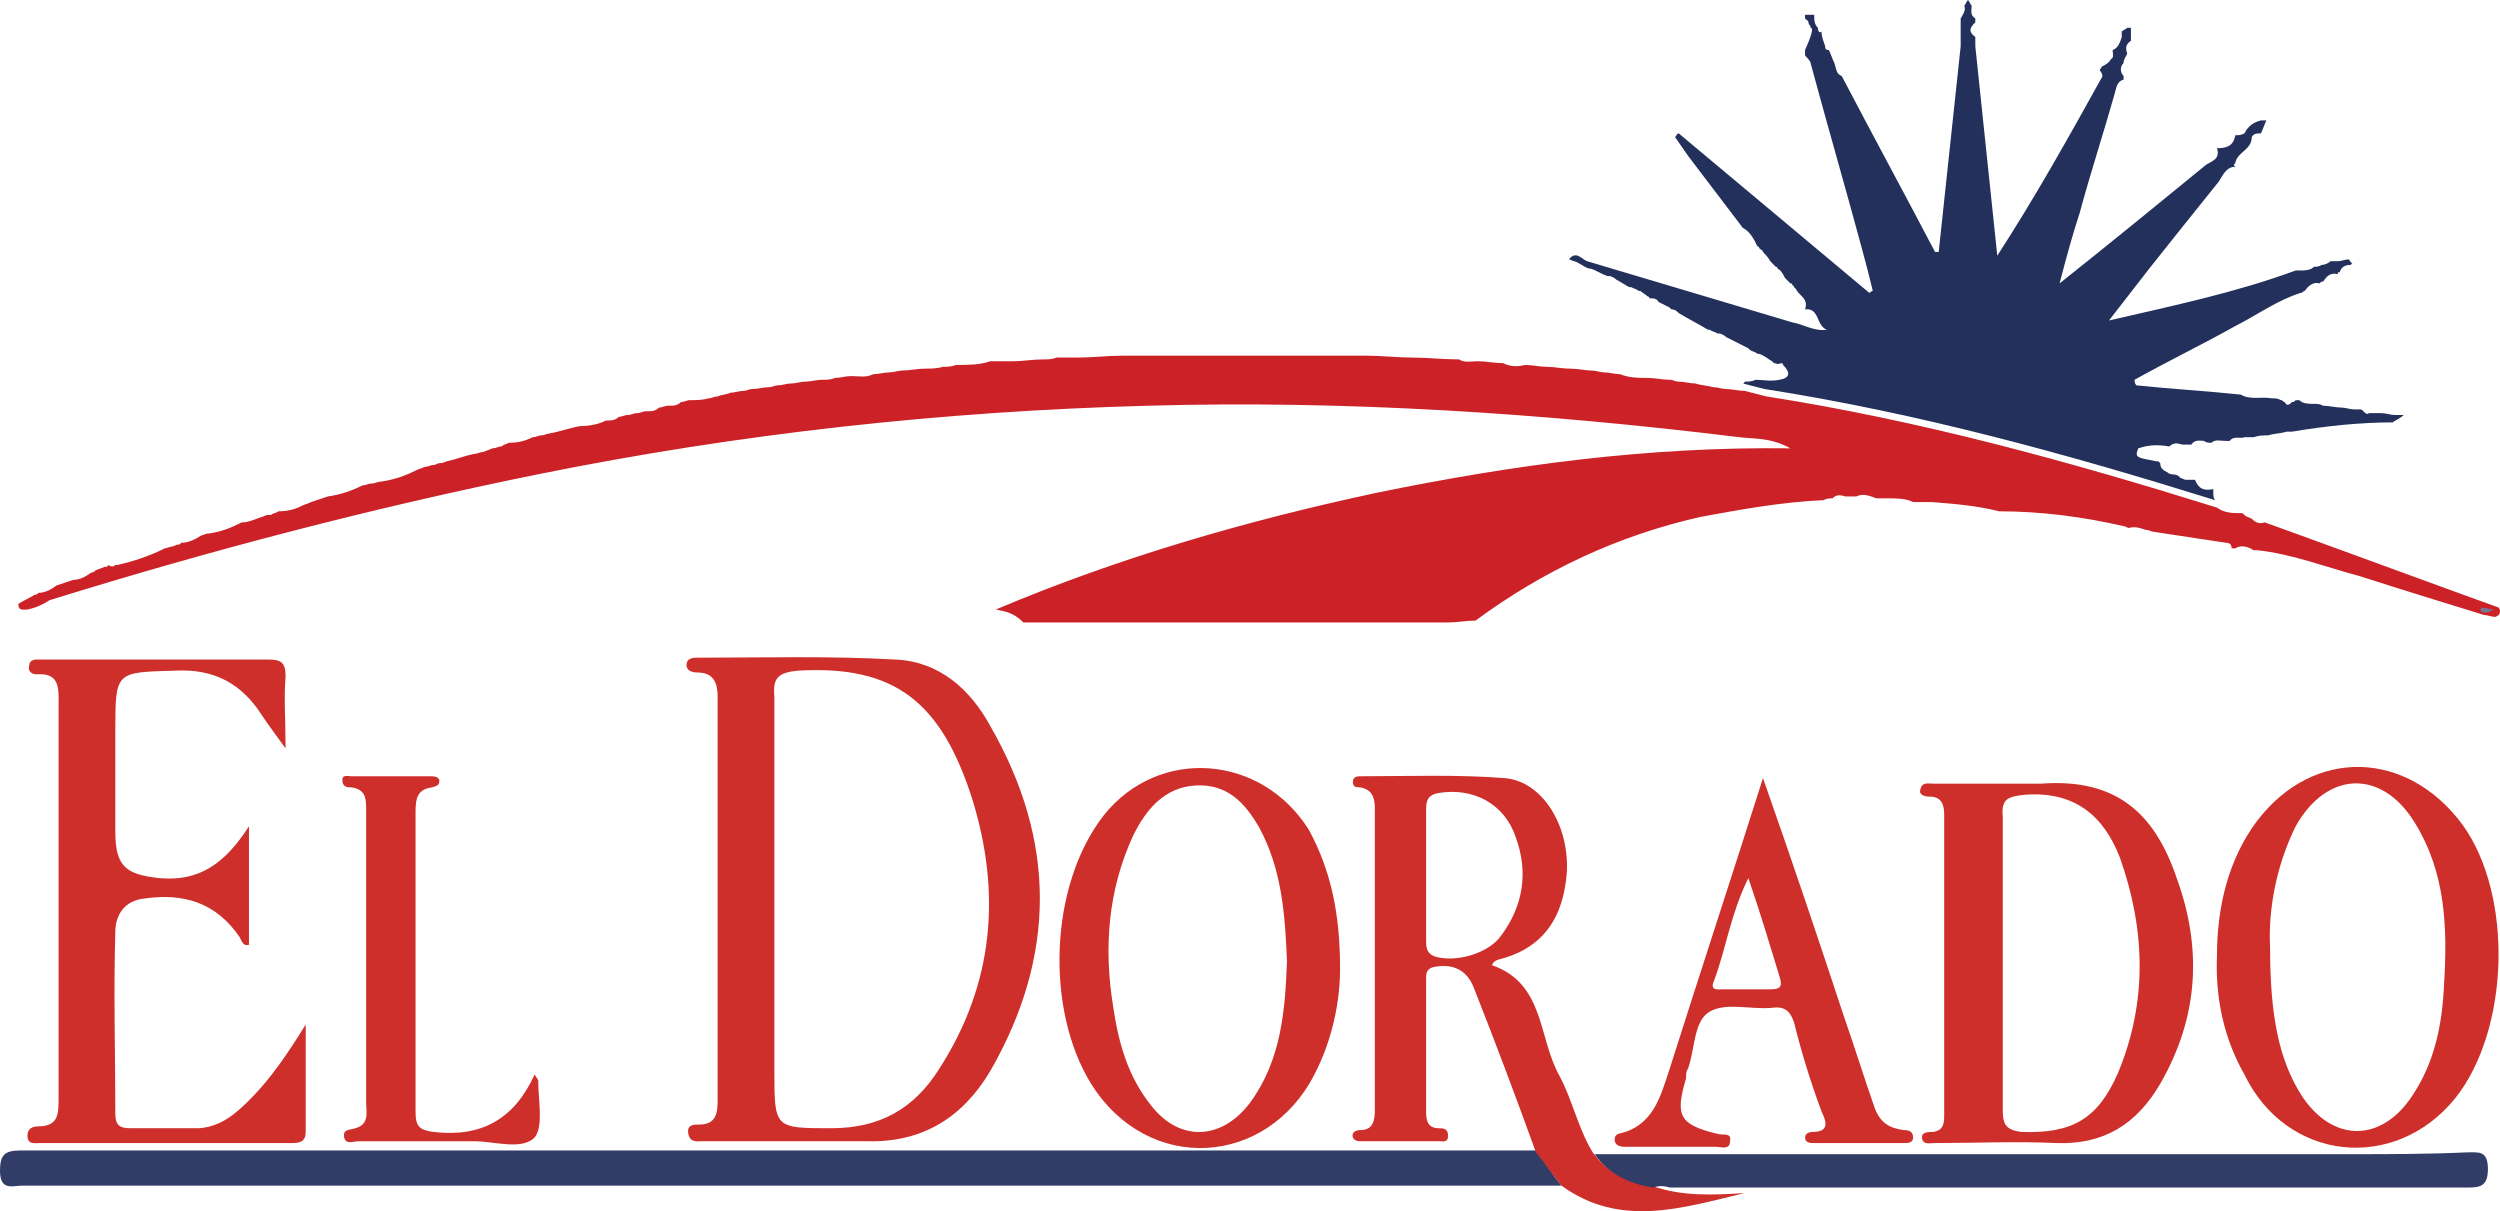 <svg width="161" height="78" viewBox="0 0 161 78" fill="none" xmlns="http://www.w3.org/2000/svg">
<path d="M64.136 39.252C72.035 35.911 80.288 33.525 88.658 31.735C97.383 29.945 106.107 28.752 115.303 28.872C114.006 28.156 112.945 28.275 112.002 28.156C99.387 26.605 86.654 25.77 73.921 26.128C60.717 26.485 47.63 27.917 34.661 30.542C24.051 32.69 13.558 35.434 3.183 38.655C2.829 38.894 2.358 39.132 1.768 39.252C1.532 39.252 1.179 39.371 1.179 38.894C1.532 38.655 1.886 38.536 2.24 38.297C2.358 38.297 2.358 38.297 2.476 38.178C2.947 38.178 3.301 37.939 3.655 37.7C4.008 37.581 4.362 37.462 4.716 37.343C5.187 37.343 5.541 37.104 5.895 36.865C6.012 36.865 6.012 36.865 6.13 36.746C6.366 36.627 6.484 36.627 6.72 36.507C6.838 36.507 6.956 36.507 6.956 36.388C7.191 36.507 7.309 36.507 7.427 36.388C7.545 36.388 7.545 36.388 7.545 36.388C8.606 36.15 9.667 35.792 10.611 35.314C10.728 35.314 10.964 35.195 11.082 35.195C11.2 35.195 11.318 35.076 11.436 35.076C11.554 35.076 11.554 35.076 11.672 34.956C12.143 34.956 12.615 34.718 12.968 34.479C13.086 34.479 13.204 34.36 13.44 34.36C14.265 34.241 14.855 34.002 15.562 33.644C16.034 33.644 16.505 33.405 16.859 33.286C16.977 33.286 17.095 33.167 17.213 33.167C17.331 33.167 17.331 33.167 17.448 33.167C17.566 33.047 17.802 33.047 17.92 32.928C18.51 32.928 18.981 32.809 19.453 32.57C19.689 32.451 19.806 32.451 20.042 32.332C20.396 32.212 20.75 32.093 21.103 31.974C21.929 31.854 22.636 31.616 23.343 31.258C23.579 31.258 23.697 31.139 23.933 31.139C24.169 31.139 24.287 31.019 24.522 31.019C25.348 30.9 26.055 30.661 26.762 30.303C26.998 30.184 27.116 30.184 27.352 30.065C27.588 30.065 27.706 29.945 27.941 29.945C28.059 29.945 28.177 29.826 28.295 29.826C28.413 29.826 28.531 29.826 28.767 29.707C29.356 29.587 29.946 29.349 30.535 29.23C30.771 29.23 30.889 29.11 31.125 29.11C31.36 28.991 31.478 28.991 31.714 28.872C31.95 28.872 32.068 28.752 32.303 28.752C32.421 28.633 32.539 28.633 32.775 28.514C33.365 28.514 33.836 28.394 34.308 28.156C34.544 28.156 34.661 28.037 34.897 28.037C35.015 28.037 35.251 27.917 35.369 27.917C36.076 27.798 36.666 27.559 37.373 27.44C37.963 27.44 38.552 27.321 39.024 27.082C39.377 27.082 39.613 27.082 39.849 26.843C40.085 26.843 40.203 26.724 40.438 26.724C40.674 26.724 40.792 26.605 41.028 26.605C41.264 26.605 41.382 26.485 41.617 26.485C41.971 26.485 42.207 26.485 42.443 26.247C42.678 26.247 42.796 26.128 43.032 26.128C43.386 26.128 43.622 26.128 43.858 25.889C44.093 25.889 44.211 25.77 44.447 25.77C44.801 25.77 45.272 25.77 45.626 25.65C45.862 25.65 45.98 25.531 46.215 25.531C46.451 25.412 46.805 25.412 47.041 25.292C47.276 25.292 47.63 25.173 47.866 25.173C48.102 25.173 48.22 25.054 48.455 25.054C48.809 25.054 49.163 24.934 49.517 24.934C49.752 24.934 49.87 24.815 50.106 24.815C50.342 24.815 50.696 24.696 50.931 24.696C51.285 24.696 51.521 24.577 51.874 24.577C52.228 24.577 52.582 24.457 52.935 24.457C53.289 24.457 53.525 24.457 53.761 24.338C54.114 24.338 54.468 24.219 54.822 24.219C55.294 24.219 55.765 24.338 56.237 24.099C56.59 24.099 56.944 23.98 57.298 23.98C57.533 23.98 57.887 23.861 58.123 23.861C58.595 23.861 59.066 23.741 59.538 23.741C59.892 23.741 60.363 23.741 60.717 23.622C60.953 23.622 61.306 23.622 61.542 23.503C62.367 23.503 63.075 23.503 63.782 23.264C64.018 23.264 64.136 23.264 64.371 23.264C64.489 23.264 64.607 23.264 64.607 23.264C64.843 23.264 64.961 23.264 65.197 23.264C65.904 23.264 66.494 23.145 67.201 23.145C67.437 23.145 67.791 23.145 68.026 23.026C68.144 23.026 68.262 23.026 68.262 23.026C68.616 23.026 68.969 23.026 69.441 23.026C70.384 23.026 71.328 22.906 72.271 22.906C72.624 22.906 72.978 22.906 73.332 22.906C73.567 22.906 73.921 22.906 74.157 22.906C74.746 22.906 75.336 22.906 75.925 22.906C78.637 22.906 81.349 22.906 84.06 22.906C84.65 22.906 85.239 22.906 85.829 22.906C86.065 22.906 86.418 22.906 86.654 22.906C87.126 22.906 87.597 22.906 88.069 22.906C89.012 22.906 89.955 23.026 90.898 23.026C91.96 23.026 92.903 23.145 93.964 23.145C94.317 23.384 94.789 23.264 95.143 23.264C95.732 23.264 96.204 23.384 96.793 23.384C97.265 23.622 97.736 23.622 98.208 23.503C98.68 23.503 99.151 23.622 99.623 23.622C100.094 23.622 100.566 23.741 101.155 23.741C101.627 23.741 102.099 23.861 102.452 23.861C102.806 23.861 103.042 23.98 103.278 23.98C103.631 23.98 103.985 24.099 104.339 24.099C104.928 24.338 105.518 24.338 106.107 24.338C106.579 24.338 107.05 24.457 107.522 24.457C107.758 24.457 107.876 24.577 108.111 24.577C108.465 24.577 108.819 24.696 109.172 24.696C109.526 24.815 109.88 24.815 110.351 24.934C110.587 24.934 110.941 25.054 111.177 25.054C111.53 25.054 112.002 25.173 112.356 25.173C112.827 25.292 113.299 25.412 113.77 25.531C123.674 27.082 133.223 29.707 142.773 32.69C143.245 33.047 143.834 33.047 144.306 33.047C144.424 33.047 144.424 33.047 144.542 33.167C144.659 33.286 144.777 33.286 145.013 33.405C145.249 33.644 145.485 33.763 145.838 33.644C145.956 33.644 146.074 33.763 146.192 33.763C151.144 35.553 155.978 37.343 160.929 39.132C161.047 39.371 161.047 39.609 160.693 39.729C160.458 39.729 160.222 39.609 159.986 39.609C157.274 38.774 154.563 37.939 151.969 37.104C149.729 36.507 147.607 35.672 145.367 35.434C145.249 35.434 145.131 35.434 145.131 35.434C144.777 35.195 144.306 35.076 143.952 35.314C143.834 35.314 143.834 35.314 143.716 35.314C143.716 35.076 143.598 34.956 143.363 34.956C141.83 34.718 140.179 34.479 138.647 34.241C138.529 34.241 138.411 34.121 138.175 34.121C137.821 34.002 137.468 33.883 137.114 34.002C136.996 34.002 136.878 33.883 136.76 33.883C134.167 33.286 131.455 32.928 128.743 32.928C127.329 32.57 125.914 32.451 124.381 32.332C124.027 32.332 123.556 32.332 123.202 32.332C122.731 32.093 122.141 32.093 121.552 32.093C121.316 32.093 121.08 32.093 120.844 32.093C120.491 31.974 120.019 31.735 119.547 31.974C119.312 31.974 119.076 31.974 118.84 31.974C118.486 31.854 118.251 31.854 118.015 32.093C117.779 32.093 117.661 32.093 117.425 32.212C114.714 32.332 112.12 32.809 109.526 33.286C104.221 34.479 99.387 36.746 95.025 39.967C94.435 39.967 93.846 40.087 93.256 40.087C84.178 40.087 74.982 40.087 65.904 40.087C65.197 39.371 64.607 39.371 64.136 39.252Z" fill="#CC2227"/>
<path d="M51.403 73.494C49.399 73.494 47.395 73.494 45.273 73.494C44.919 73.494 44.447 73.613 44.329 73.016C44.211 72.42 44.683 72.42 45.037 72.42C46.098 72.42 46.216 71.704 46.216 70.869C46.216 62.159 46.216 53.569 46.216 44.859C46.216 44.024 45.98 43.309 44.919 43.309C44.565 43.309 44.211 43.189 44.211 42.831C44.211 42.354 44.683 42.354 44.919 42.354C49.163 42.354 53.407 42.235 57.652 42.473C60.481 42.593 62.486 44.382 63.782 46.769C68.027 54.166 68.027 61.563 63.782 68.96C62.014 71.943 59.42 73.613 55.765 73.494C54.468 73.494 52.936 73.494 51.403 73.494ZM49.87 57.983C49.87 61.682 49.87 65.261 49.87 68.96C49.87 72.658 49.87 72.658 53.525 72.658C56.591 72.658 58.831 71.465 60.481 68.841C64.018 63.352 64.49 57.506 62.603 51.422C60.599 45.217 57.652 42.831 51.403 43.189C50.106 43.309 49.753 43.666 49.87 44.859C49.87 49.274 49.87 53.688 49.87 57.983Z" fill="#CE2F2A"/>
<path d="M100.566 76.357C100.213 76.357 99.859 76.357 99.387 76.357C66.73 76.357 34.072 76.357 1.415 76.357C0.825 76.357 0 76.715 0 75.402C0 74.448 0.236 74.09 1.297 74.09C25.937 74.09 50.46 74.09 75.1 74.09C83.117 74.09 91.016 74.09 99.034 74.09C99.505 74.925 99.977 75.641 100.566 76.357Z" fill="#313D66"/>
<path d="M16.034 53.21C16.034 56.074 16.034 58.46 16.034 60.846C15.68 60.965 15.562 60.608 15.444 60.369C13.912 58.102 11.789 57.505 9.313 57.864C8.017 57.983 7.427 58.937 7.427 60.011C7.309 63.948 7.427 67.766 7.427 71.703C7.427 72.419 7.663 72.658 8.37 72.658C9.903 72.658 11.436 72.658 12.85 72.658C14.265 72.538 15.208 71.703 16.151 70.749C17.448 69.436 18.509 67.885 19.688 65.976C19.688 68.601 19.688 70.749 19.688 72.896C19.688 73.493 19.335 73.612 18.863 73.612C13.44 73.612 8.017 73.612 2.593 73.612C2.24 73.612 1.768 73.731 1.768 73.135C1.768 72.658 2.122 72.538 2.475 72.538C3.772 72.538 3.772 71.703 3.772 70.749C3.772 67.647 3.772 64.425 3.772 61.323C3.772 56.074 3.772 50.705 3.772 45.455C3.772 44.382 3.89 43.308 2.358 43.427C2.004 43.427 1.768 43.188 1.886 42.831C1.886 42.592 2.122 42.473 2.358 42.473C2.593 42.473 2.711 42.473 2.947 42.473C7.663 42.473 12.497 42.473 17.213 42.473C18.038 42.473 18.392 42.592 18.392 43.546C18.274 44.978 18.392 46.41 18.392 48.2C17.802 47.364 17.331 46.768 16.859 46.052C15.562 44.024 13.794 43.069 11.318 43.188C7.427 43.308 7.427 43.188 7.427 47.126C7.427 49.273 7.427 51.421 7.427 53.568C7.427 55.835 8.135 56.312 10.257 56.551C12.85 56.79 14.501 55.597 16.034 53.21Z" fill="#CE2F2A"/>
<path d="M100.565 76.358C99.976 75.642 99.504 74.926 98.915 74.21C97.618 70.631 96.321 67.171 94.906 63.592C94.435 62.399 93.491 62.041 92.312 62.279C91.841 62.399 91.841 62.757 91.841 62.995C91.841 65.859 91.841 68.722 91.841 71.586C91.841 72.182 91.959 72.659 92.666 72.659C92.902 72.659 93.256 72.659 93.256 73.137C93.256 73.614 92.902 73.495 92.666 73.495C91.016 73.495 89.365 73.495 87.715 73.495C87.479 73.495 87.243 73.495 87.125 73.256C87.007 72.898 87.361 72.779 87.597 72.779C88.422 72.779 88.54 72.182 88.54 71.466C88.54 65.024 88.54 58.462 88.54 52.019C88.54 51.303 88.304 50.826 87.597 50.707C87.361 50.707 87.125 50.707 87.125 50.349C87.125 49.991 87.479 49.991 87.597 49.991C90.662 49.991 93.845 49.871 96.91 50.11C99.622 50.349 101.391 53.809 100.801 57.03C100.447 59.297 99.268 60.967 96.91 61.683C96.557 61.802 96.203 61.802 96.085 62.16C99.504 63.353 99.033 66.813 100.447 69.319C101.273 70.87 101.626 72.659 102.569 74.21C103.513 75.523 104.81 76.119 106.342 76.358C108.346 77.074 110.351 76.954 112.355 76.835C108.346 77.79 104.338 79.102 100.565 76.358ZM91.841 56.195C91.841 57.627 91.841 59.058 91.841 60.49C91.841 60.967 91.841 61.325 92.312 61.564C93.609 62.041 95.849 61.444 96.675 60.251C98.089 58.342 98.443 56.195 97.618 53.928C96.91 51.78 94.906 50.707 92.666 51.065C91.959 51.184 91.841 51.542 91.841 52.138C91.841 53.451 91.841 54.882 91.841 56.195Z" fill="#CE2F2A"/>
<path d="M129.097 50.467C129.923 50.467 130.748 50.467 131.455 50.467C136.289 50.109 138.765 52.376 140.18 56.551C141.83 61.085 141.594 65.499 139.119 69.794C137.586 72.419 135.464 73.732 132.398 73.612C129.805 73.493 127.211 73.612 124.617 73.612C124.263 73.612 123.91 73.732 123.792 73.374C123.674 72.897 124.146 72.897 124.499 72.897C125.207 72.777 125.207 72.3 125.207 71.703C125.207 65.261 125.207 58.937 125.207 52.495C125.207 51.898 125.089 51.302 124.263 51.302C123.91 51.302 123.556 51.182 123.674 50.824C123.792 50.347 124.146 50.467 124.499 50.467C126.15 50.467 127.683 50.467 129.097 50.467ZM128.979 61.92C128.979 65.141 128.979 68.363 128.979 71.584C128.979 72.539 129.333 72.777 130.158 72.897C133.459 73.016 135.11 72.061 136.407 69.079C138.293 64.545 138.175 59.892 136.525 55.239C135.464 52.495 133.577 50.944 130.394 51.182C129.333 51.302 128.861 51.421 128.979 52.614C128.979 55.716 128.979 58.818 128.979 61.92Z" fill="#CE2F2A"/>
<path d="M142.773 61.562C142.773 58.46 143.48 55.358 145.366 52.853C149.021 48.081 155.034 48.319 158.571 53.091C161.872 57.625 161.636 66.335 158.099 70.749C154.209 75.521 147.253 74.806 144.541 69.198C143.244 66.931 142.655 64.306 142.773 61.562ZM146.192 60.966C146.192 65.499 146.781 68.244 148.196 70.51C150.2 73.612 153.383 73.612 155.388 70.51C156.802 68.363 157.274 65.977 157.392 63.471C157.628 59.773 157.51 56.193 155.505 52.972C153.383 49.512 149.846 49.632 147.842 53.211C146.545 55.836 146.074 58.699 146.192 60.966Z" fill="#CE2F2A"/>
<path d="M86.3 62.397C86.3 64.425 85.828 66.93 84.649 69.197C81.584 75.163 73.921 75.64 70.266 69.794C67.318 65.022 67.554 57.028 71.091 52.494C74.628 48.08 81.23 48.557 84.296 53.449C85.71 56.073 86.3 58.818 86.3 62.397ZM82.881 61.919C82.763 58.818 82.527 55.954 81.112 53.329C80.169 51.659 78.99 50.466 76.986 50.585C74.982 50.705 73.803 52.136 72.977 53.806C71.327 57.386 71.091 61.084 71.68 64.783C72.034 67.169 72.624 69.317 74.156 71.225C76.043 73.612 78.754 73.373 80.523 70.987C82.527 68.243 82.763 65.022 82.881 61.919Z" fill="#CE2F2A"/>
<path d="M106.461 76.477C104.929 76.239 103.632 75.642 102.688 74.33C118.84 74.33 135.11 74.33 151.262 74.33C153.856 74.33 156.332 74.33 158.925 74.21C159.633 74.21 160.222 74.091 160.222 75.284C160.222 76.477 159.633 76.477 158.807 76.477C141.712 76.477 124.617 76.477 107.522 76.477C107.169 76.358 106.815 76.358 106.461 76.477Z" fill="#313D66"/>
<path d="M113.536 50.109C115.422 55.478 117.073 60.37 118.723 65.381C119.431 67.409 120.02 69.318 120.728 71.346C121.081 72.301 121.671 72.659 122.614 72.778C122.968 72.778 123.204 72.897 123.204 73.255C123.204 73.613 122.85 73.613 122.614 73.613C120.728 73.613 118.723 73.613 116.837 73.613C116.601 73.613 116.248 73.613 116.248 73.255C116.248 73.017 116.483 72.897 116.719 72.897C117.78 72.897 117.662 72.301 117.309 71.585C116.601 69.676 116.012 67.767 115.54 65.858C115.304 65.142 114.951 64.784 114.125 64.904C112.711 65.023 111.178 64.546 110.117 65.142C109.056 65.739 109.174 67.528 108.702 68.841C108.584 68.96 108.584 69.199 108.584 69.437C107.877 71.823 108.113 72.42 110.589 73.017C110.942 73.136 111.532 72.897 111.414 73.494C111.414 74.09 110.824 73.852 110.471 73.852C108.584 73.852 106.58 73.852 104.694 73.852C104.458 73.852 104.104 73.852 103.986 73.494C103.986 73.255 103.986 73.136 104.222 73.017C106.462 72.539 106.934 70.63 107.523 68.841C109.527 62.517 111.532 56.433 113.536 50.109ZM112.593 56.552C111.414 58.938 111.178 61.086 110.353 63.233C110.117 63.83 110.706 63.711 110.942 63.711C112.003 63.711 113.064 63.711 114.008 63.711C114.597 63.711 114.833 63.591 114.597 62.875C114.008 60.966 113.418 58.938 112.593 56.552Z" fill="#CE2F2A"/>
<path d="M34.426 69.2C34.661 69.558 34.661 69.558 34.661 69.558C34.661 70.871 35.015 72.541 34.426 73.257C33.6 74.092 31.832 73.496 30.535 73.496C28.059 73.496 25.583 73.496 23.108 73.496C22.754 73.496 22.282 73.734 22.164 73.257C22.046 72.66 22.636 72.78 22.872 72.66C23.815 72.422 23.579 71.587 23.579 70.99C23.579 65.263 23.579 59.417 23.579 53.69C23.579 53.094 23.579 52.497 23.579 52.02C23.579 51.304 23.461 50.827 22.636 50.708C22.4 50.708 22.046 50.708 22.046 50.23C22.046 49.872 22.4 49.992 22.636 49.992C24.286 49.992 26.055 49.992 27.705 49.992C27.941 49.992 28.177 49.992 28.295 50.23C28.295 50.588 28.177 50.588 27.823 50.708C26.88 50.827 26.762 51.423 26.762 52.259C26.762 58.701 26.762 65.144 26.762 71.587C26.762 72.541 26.998 72.78 27.941 72.899C31.007 73.257 33.129 72.064 34.426 69.2Z" fill="#CE2F2A"/>
<path d="M159.75 39.371C159.75 39.252 159.75 39.133 159.868 39.133C160.104 39.133 160.339 39.252 160.575 39.252C160.222 39.491 159.986 39.491 159.75 39.371Z" fill="#747795"/>
<path d="M154.091 27.202C151.969 27.202 149.729 27.441 147.606 27.799C147.489 27.799 147.371 27.799 147.253 27.799C146.899 27.918 146.427 27.918 146.074 28.038C145.72 28.038 145.484 28.038 145.131 28.157C144.895 28.157 144.777 28.157 144.541 28.157C144.305 28.276 143.834 28.038 143.598 28.395C143.48 28.395 143.48 28.395 143.362 28.395C143.008 28.395 142.655 28.276 142.419 28.515C142.301 28.515 142.065 28.515 141.947 28.395C141.712 28.395 141.358 28.276 141.122 28.634C140.886 28.634 140.768 28.634 140.533 28.634C140.179 28.515 139.943 28.515 139.707 28.753C139 28.634 138.41 28.634 137.703 28.873C137.467 29.469 137.585 29.469 138.882 29.708H139L139.118 29.827C139.118 30.185 139.354 30.304 139.589 30.424C139.825 30.662 140.179 30.424 140.415 30.782C140.533 30.782 140.651 30.901 140.768 30.901C140.886 30.901 141.004 30.901 141.122 30.901H141.24H141.358C141.594 31.497 141.947 31.617 142.537 31.497C142.537 31.617 142.537 31.736 142.537 31.736C142.537 31.855 142.537 32.094 142.655 32.213C133.105 29.231 123.555 26.606 113.652 25.055C113.181 24.936 112.709 24.816 112.237 24.697C112.355 24.697 112.355 24.578 112.355 24.578C112.591 24.578 112.827 24.578 113.063 24.458C113.534 24.458 114.006 24.578 114.595 24.458C115.303 24.339 115.303 23.981 114.831 23.504C114.831 23.384 114.713 23.384 114.713 23.384C114.477 23.504 114.359 23.384 114.242 23.384L114.124 23.265C113.888 23.146 113.652 22.907 113.298 22.788H113.181C113.063 22.669 112.945 22.669 112.709 22.549L112.591 22.43C112.119 22.191 111.648 21.953 111.176 21.714C111.058 21.595 110.823 21.476 110.705 21.476H110.587C110.469 21.356 110.233 21.356 110.115 21.237H109.997C109.408 20.879 108.7 20.521 108.111 20.163C107.993 20.044 107.875 19.924 107.639 19.924L107.521 19.805C107.286 19.686 107.05 19.567 106.814 19.447C106.696 19.209 106.46 19.209 106.225 19.209C106.225 19.089 106.107 19.089 106.107 19.089V19.209V19.089C105.989 18.97 105.753 18.851 105.635 18.731H105.517C105.399 18.612 105.281 18.612 105.046 18.493H104.928C104.692 18.373 104.338 18.135 104.102 18.016C103.985 17.896 103.749 17.777 103.631 17.777H103.513C103.159 17.658 102.806 17.419 102.452 17.3H102.334C101.98 17.18 101.744 16.942 101.391 16.823C101.273 16.823 101.155 16.703 101.037 16.703C101.509 16.107 101.862 16.703 102.216 16.823C106.578 18.135 111.058 19.447 115.421 20.76C116.128 20.879 116.835 21.356 117.661 21.237C116.953 20.998 117.189 19.805 116.246 19.924C116.482 19.209 115.892 19.089 115.656 18.612L115.538 18.493C115.538 18.373 115.421 18.373 115.421 18.373C115.421 18.254 115.421 18.254 115.303 18.254C115.185 18.135 115.067 18.016 114.949 17.896C114.831 17.658 114.713 17.419 114.477 17.3C114.477 17.3 114.477 17.18 114.359 17.18C114.242 17.061 114.124 16.942 114.006 16.823C113.888 16.584 113.652 16.345 113.534 16.226C113.534 16.107 113.416 16.107 113.298 15.987C113.298 15.987 113.298 15.868 113.181 15.868C112.945 15.391 112.709 14.914 112.237 14.675C111.058 13.124 109.879 11.573 108.7 10.022C108.465 9.664 108.111 9.187 107.875 8.829C107.993 8.71 107.993 8.59 108.111 8.59C112.237 12.05 116.246 15.391 120.372 18.851C120.49 18.851 120.49 18.731 120.608 18.731C120.372 17.777 120.136 16.823 119.901 15.987C118.84 12.05 117.661 7.994 116.6 4.056C116.6 3.937 116.364 3.699 116.246 3.579C116.246 3.46 116.246 3.341 116.246 3.221C116.835 1.909 116.717 1.79 116.6 1.79C116.6 1.67 116.6 1.67 116.482 1.551C116.482 1.312 116.364 1.312 116.246 1.193C116.246 1.074 116.246 1.074 116.246 0.954C116.482 0.954 116.6 0.954 116.835 0.954C116.835 1.312 116.835 1.551 117.071 1.79C117.071 2.028 117.189 2.148 117.307 2.028C117.307 2.386 117.425 2.625 117.543 2.983C117.543 3.102 117.543 3.221 117.778 3.221C117.896 3.46 118.014 3.818 118.132 4.056C118.25 4.414 118.25 4.772 118.604 4.892C120.608 8.71 122.612 12.408 124.617 16.226C124.734 16.226 124.734 16.226 124.852 16.226C125.324 11.812 125.795 7.397 126.267 2.983C126.267 2.744 126.267 2.505 126.267 2.386C126.267 2.148 126.267 2.028 126.267 1.79C126.267 1.551 126.267 1.432 126.267 1.193C126.385 0.954 126.621 0.716 126.503 0.358C126.621 0.239 126.621 0.119 126.739 0C126.857 0.119 126.857 0.239 126.974 0.358C126.974 0.716 126.857 0.954 127.21 1.193C127.21 1.312 127.21 1.312 127.21 1.432C126.857 1.79 126.739 2.028 127.21 2.386C127.21 2.625 127.21 2.744 127.21 2.983C127.682 7.516 128.153 11.931 128.625 16.465C131.101 12.647 133.223 8.829 135.345 5.011C135.463 4.892 135.345 4.653 135.227 4.534C135.227 4.414 135.345 4.414 135.345 4.295C135.581 4.176 135.817 4.056 135.935 3.818C136.17 3.699 136.053 3.46 136.053 3.221C136.406 3.102 136.524 2.744 136.642 2.386C136.642 2.267 136.642 2.148 136.642 2.028C136.76 1.909 136.878 1.909 136.996 1.79C137.114 1.79 137.232 1.79 137.232 1.79C137.232 1.909 137.232 2.148 137.232 2.267C137.232 2.386 137.232 2.505 137.232 2.625C136.878 2.863 136.878 3.102 136.996 3.46C136.878 3.699 136.76 3.818 136.76 4.056C136.524 4.295 136.524 4.653 136.76 4.892C136.76 5.011 136.76 5.011 136.76 5.13C136.288 5.25 136.288 5.727 136.17 6.085C135.463 8.59 134.638 11.096 133.93 13.72C133.459 15.152 133.105 16.465 132.634 18.254C135.935 15.629 139 13.124 142.065 10.618C142.419 10.38 143.008 10.261 142.773 9.545C143.362 9.545 143.834 9.425 143.952 8.71C144.187 8.71 144.305 8.71 144.541 8.59C144.777 8.113 145.131 7.874 145.602 7.755C145.72 7.755 145.838 7.755 145.956 7.755C145.838 7.994 145.72 8.352 145.602 8.59C145.366 8.59 145.131 8.59 145.013 8.829C145.013 9.664 144.07 9.783 143.952 10.499C143.834 10.618 143.834 10.618 143.952 10.738C143.362 10.738 143.126 11.334 142.891 11.692C141.358 13.601 139.825 15.51 138.41 17.3C137.585 18.373 136.642 19.567 135.817 20.64C139.943 19.686 143.952 18.851 147.842 17.419H147.96H148.078C148.432 17.419 148.785 17.419 149.021 17.18C149.139 17.18 149.375 17.18 149.493 17.061C149.729 17.061 149.964 16.942 150.082 16.823C150.2 16.823 150.436 16.823 150.554 16.823C150.79 16.823 151.025 16.703 151.261 16.703C151.379 16.823 151.379 16.942 151.497 16.942L151.379 17.061C151.025 17.061 150.79 17.18 150.672 17.538H150.554V17.658C150.082 17.538 149.847 17.777 149.611 18.135C149.493 18.135 149.493 18.135 149.375 18.254C149.021 18.135 148.668 18.373 148.432 18.731C148.314 18.731 148.314 18.851 148.196 18.851C146.663 19.328 145.366 20.282 143.952 20.998C141.829 22.191 139.589 23.265 137.467 24.458C137.467 24.578 137.467 24.697 137.585 24.816C139.825 25.055 142.065 25.174 144.305 25.413C144.895 25.771 145.602 25.532 146.31 25.651C146.545 25.651 146.663 25.651 146.899 25.771C147.017 25.771 147.017 25.89 147.135 25.89C147.253 26.129 147.371 26.129 147.606 25.89C147.724 25.89 147.724 25.89 147.842 25.771H147.96H148.078C148.314 26.009 148.668 26.009 149.021 26.009C149.257 26.009 149.375 26.009 149.611 26.129C149.964 26.129 150.436 26.248 150.79 26.248C151.025 26.248 151.379 26.367 151.615 26.367C151.733 26.367 151.851 26.367 151.969 26.367C152.087 26.367 152.087 26.367 152.204 26.486C152.322 26.606 152.44 26.725 152.558 26.606C152.794 26.606 153.148 26.606 153.383 26.606C153.619 26.606 153.973 26.725 154.209 26.725C154.327 26.725 154.444 26.725 154.562 26.725C154.68 26.725 154.68 26.725 154.798 26.725C154.562 26.964 154.209 27.083 154.091 27.202Z" fill="#22305B"/>
</svg>
